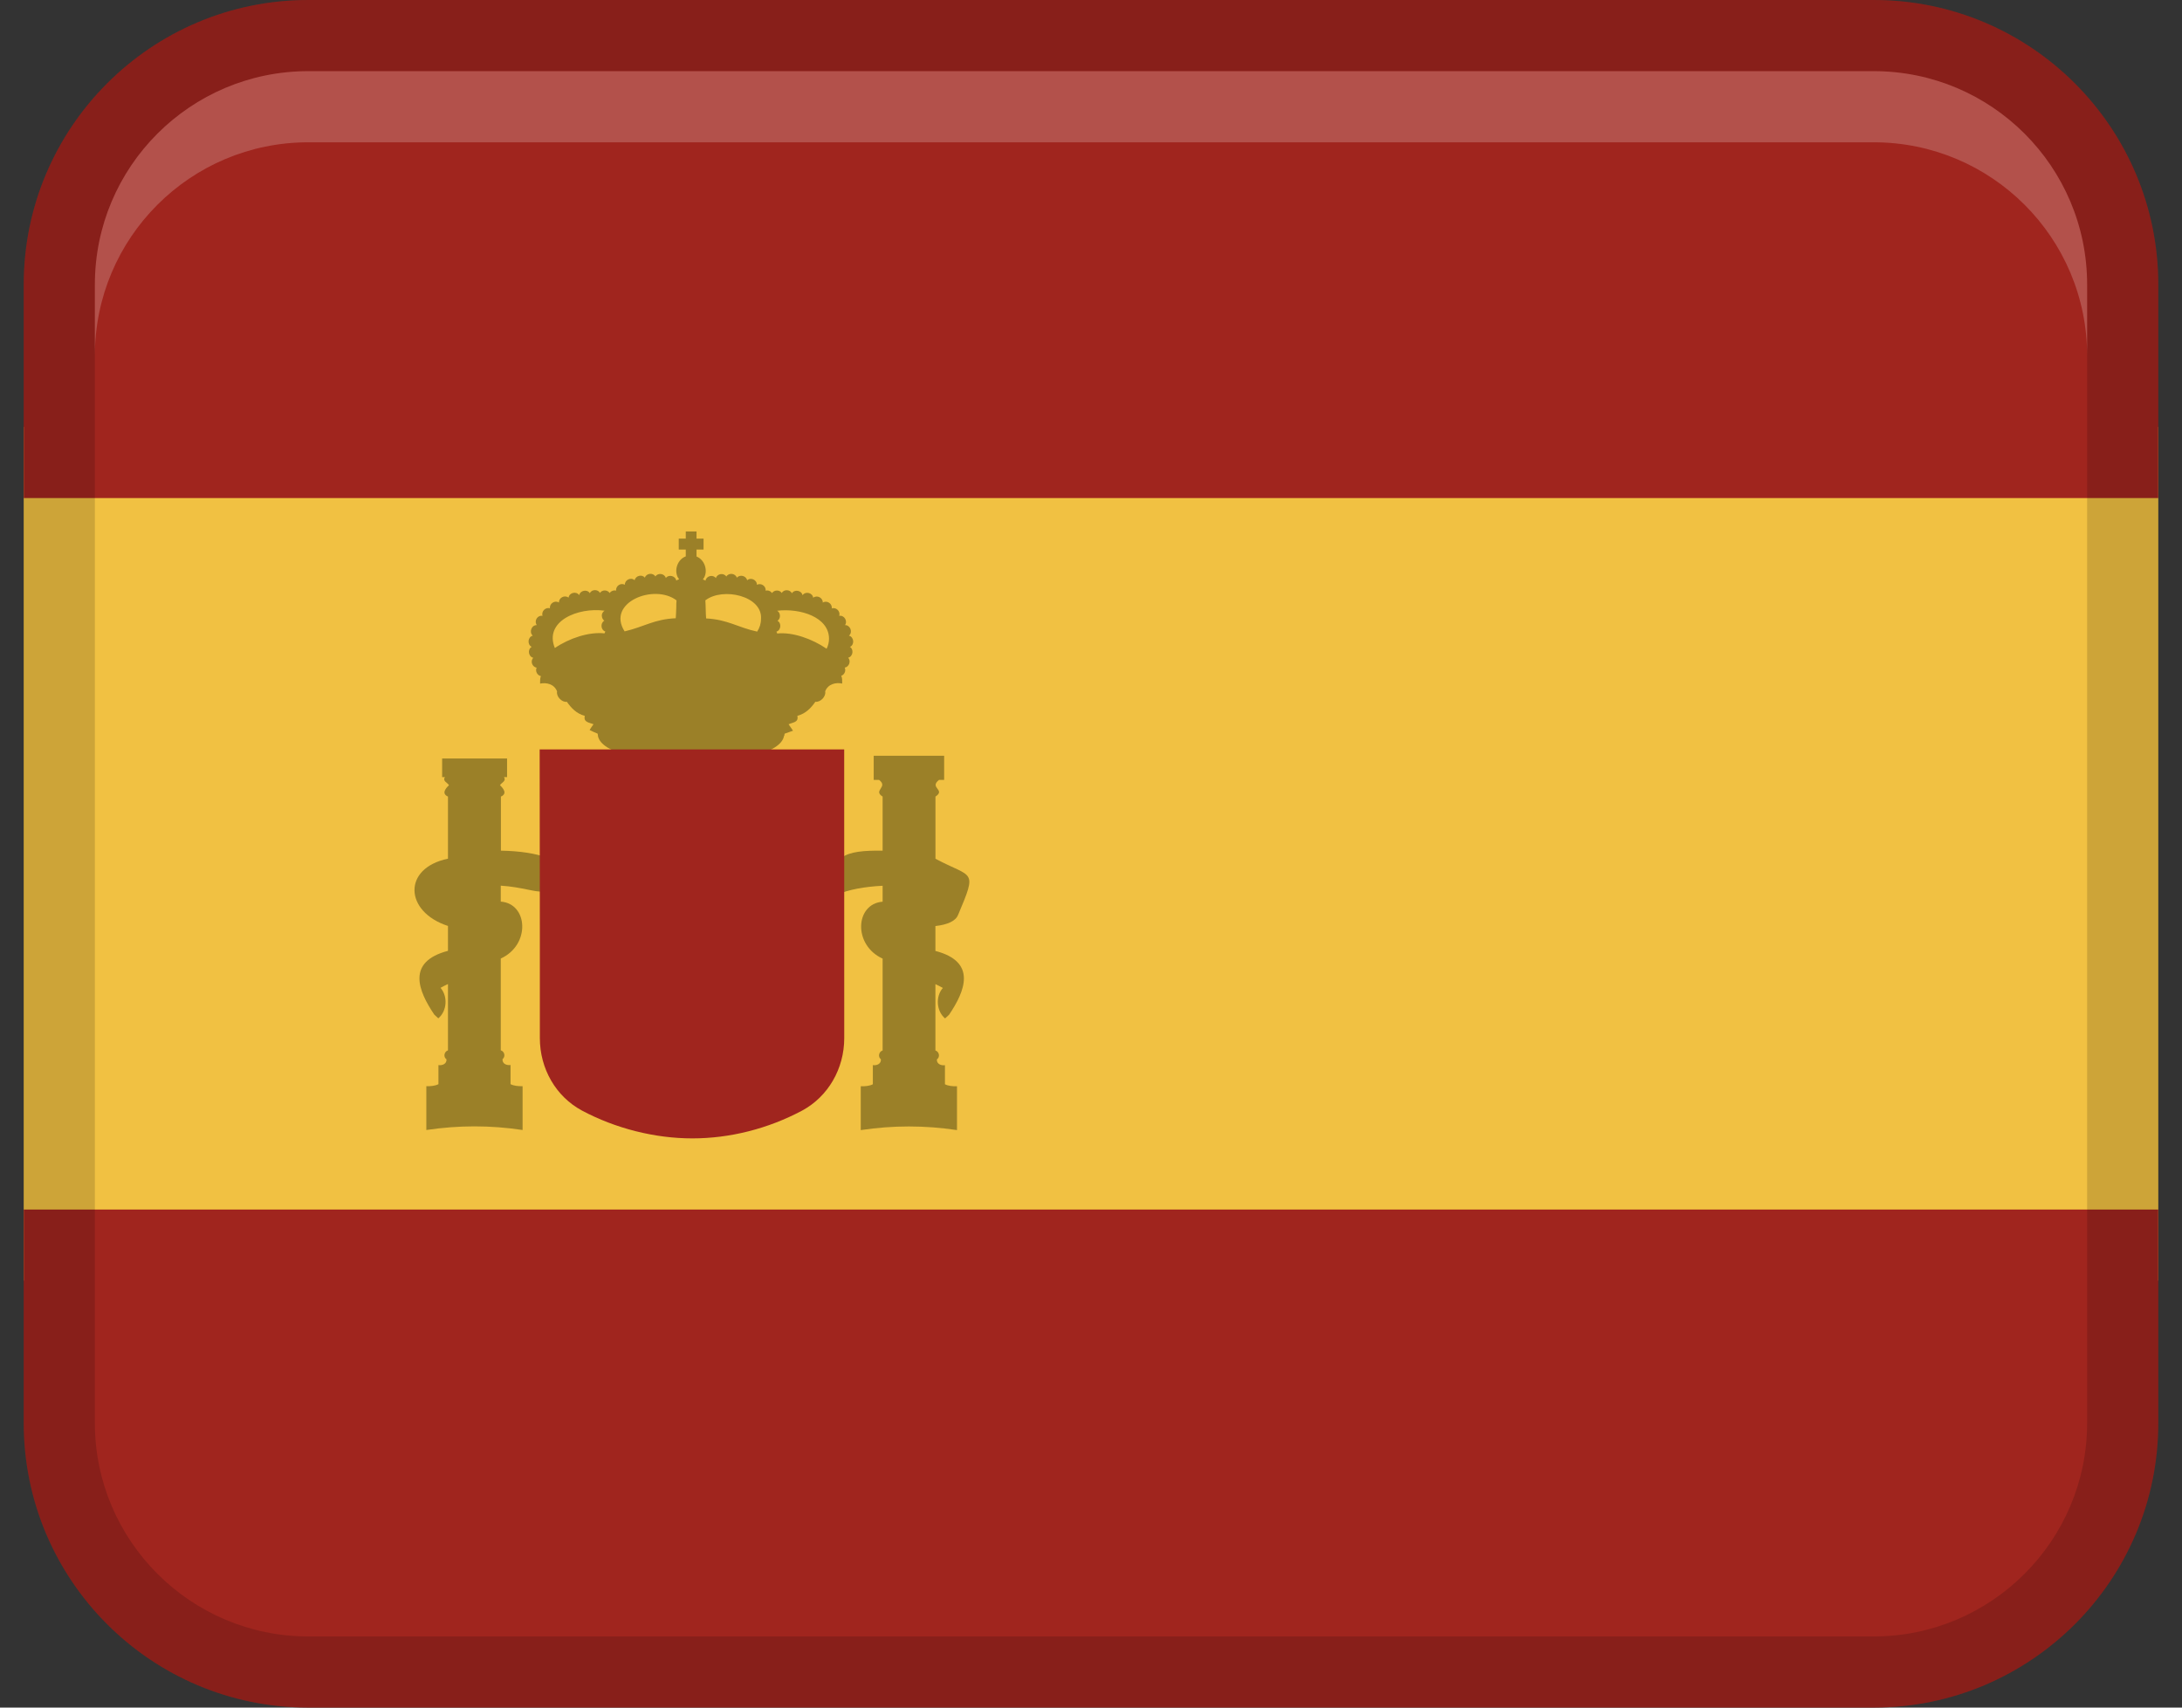<svg width="46" height="36" viewBox="0 0 46 36" fill="none" xmlns="http://www.w3.org/2000/svg">
<rect x="0" y="0" width="46" height="36" fill="#333333" stroke="none"/>
<path d="M0.5 9H45.5V27H0.5V9Z" fill="#F1C142"/>
<path d="M6.5 0H39.5C42.812 0 45.5 2.688 45.5 6V10.5H0.5V6C0.5 2.688 3.188 0 6.5 0Z" fill="#A0251E"/>
<path d="M39.5 36L6.5 36C3.188 36 0.5 33.312 0.5 30V25.5L45.5 25.5V30C45.5 33.312 42.812 36 39.5 36Z" fill="#A0251E"/>
<path opacity="0.15" d="M39.5 0H6.5C3.187 0 0.5 2.687 0.5 6V30C0.5 33.313 3.187 36 6.5 36H39.5C42.813 36 45.5 33.313 45.5 30V6C45.5 2.687 42.813 0 39.5 0ZM44 30C44 32.481 41.981 34.5 39.5 34.5H6.5C4.019 34.5 2 32.481 2 30V6C2 3.519 4.019 1.5 6.5 1.5H39.5C41.981 1.5 44 3.519 44 6V30Z" fill="black"/>
<path opacity="0.2" d="M39.5 1.5H6.5C4.014 1.5 2 3.514 2 6V7.5C2 5.014 4.014 3 6.5 3H39.5C41.986 3 44 5.014 44 7.5V6C44 3.514 41.986 1.5 39.5 1.5Z" fill="white"/>
<path d="M17.921 13.637C18.02 13.59 18.003 13.427 17.897 13.401C17.983 13.331 17.927 13.176 17.814 13.179C17.875 13.094 17.797 12.963 17.692 12.984C17.723 12.891 17.628 12.794 17.535 12.827C17.55 12.725 17.429 12.648 17.345 12.705C17.351 12.603 17.224 12.537 17.144 12.602C17.129 12.495 16.979 12.459 16.919 12.549C16.898 12.447 16.753 12.419 16.695 12.507C16.655 12.425 16.524 12.422 16.48 12.501C16.434 12.431 16.319 12.434 16.276 12.504C16.248 12.462 16.19 12.438 16.14 12.453C16.154 12.356 16.041 12.281 15.957 12.33C15.96 12.225 15.827 12.164 15.751 12.234C15.731 12.138 15.596 12.104 15.534 12.18C15.505 12.086 15.364 12.068 15.312 12.155C15.258 12.071 15.119 12.092 15.092 12.188C15.03 12.105 14.889 12.141 14.873 12.242C14.857 12.23 14.838 12.221 14.818 12.218C14.826 12.206 14.832 12.194 14.84 12.18H14.843C14.93 12.02 14.849 11.796 14.684 11.733V11.586H14.832V11.355H14.684V11.204H14.457V11.355H14.309V11.586H14.457V11.73C14.288 11.79 14.204 12.017 14.293 12.179H14.296C14.302 12.191 14.309 12.204 14.316 12.215C14.294 12.218 14.273 12.227 14.257 12.24C14.24 12.14 14.098 12.104 14.037 12.186C14.011 12.09 13.871 12.069 13.817 12.153C13.766 12.068 13.625 12.084 13.595 12.179C13.534 12.101 13.399 12.137 13.379 12.233C13.303 12.162 13.171 12.224 13.172 12.329C13.088 12.279 12.976 12.354 12.989 12.452C12.938 12.437 12.881 12.461 12.852 12.503C12.809 12.432 12.694 12.429 12.649 12.5C12.604 12.419 12.473 12.423 12.434 12.506C12.379 12.417 12.232 12.446 12.21 12.548C12.152 12.458 12.001 12.492 11.986 12.6C11.906 12.536 11.778 12.6 11.784 12.704C11.7 12.647 11.579 12.723 11.594 12.825C11.501 12.794 11.406 12.891 11.438 12.983C11.363 12.969 11.294 13.032 11.294 13.109C11.294 13.134 11.302 13.158 11.315 13.179C11.203 13.176 11.149 13.331 11.232 13.401C11.126 13.427 11.11 13.589 11.209 13.637C11.117 13.689 11.138 13.844 11.242 13.868C11.222 13.89 11.21 13.919 11.21 13.95C11.21 14.013 11.255 14.066 11.313 14.076C11.279 14.148 11.327 14.241 11.403 14.253C11.384 14.298 11.386 14.363 11.386 14.412C11.521 14.384 11.685 14.421 11.744 14.577C11.722 14.679 11.841 14.811 11.951 14.796C12.041 14.924 12.15 15.044 12.328 15.092C12.296 15.231 12.424 15.231 12.512 15.269C12.492 15.293 12.447 15.363 12.43 15.39C12.466 15.41 12.56 15.452 12.599 15.467C12.607 15.495 12.605 15.509 12.605 15.513C12.742 16.265 16.406 16.266 16.529 15.512V15.509C16.529 15.509 16.535 15.513 16.535 15.515C16.535 15.51 16.534 15.498 16.541 15.468L16.718 15.405L16.625 15.27C16.709 15.228 16.843 15.233 16.809 15.092C16.988 15.044 17.099 14.924 17.189 14.795C17.299 14.81 17.419 14.678 17.396 14.576C17.454 14.42 17.621 14.382 17.755 14.411C17.755 14.358 17.758 14.294 17.735 14.247C17.801 14.226 17.84 14.141 17.808 14.075C17.901 14.061 17.945 13.935 17.881 13.866C17.984 13.842 18.005 13.686 17.913 13.635L17.921 13.637ZM17.477 13.466C17.477 13.539 17.459 13.613 17.426 13.677C17.129 13.472 16.71 13.32 16.385 13.356C16.382 13.343 16.376 13.331 16.369 13.32C16.369 13.32 16.369 13.319 16.369 13.317C16.465 13.286 16.48 13.137 16.391 13.088C16.463 13.04 16.459 12.918 16.384 12.876C16.875 12.818 17.477 13.011 17.477 13.466ZM16.043 13.053C16.043 13.148 16.013 13.239 15.962 13.316C15.551 13.227 15.344 13.062 14.886 13.038C14.876 12.915 14.879 12.782 14.87 12.657C15.239 12.372 16.084 12.564 16.043 13.053ZM14.257 12.807C14.254 12.882 14.252 12.96 14.246 13.034C13.793 13.053 13.572 13.217 13.168 13.311C12.777 12.702 13.79 12.297 14.262 12.657C14.259 12.707 14.255 12.756 14.257 12.807ZM12.688 12.983C12.688 13.025 12.709 13.062 12.739 13.086C12.652 13.136 12.665 13.284 12.761 13.314C12.761 13.314 12.761 13.316 12.761 13.317C12.754 13.328 12.749 13.34 12.745 13.353C12.416 13.317 12.002 13.454 11.697 13.662C11.465 13.097 12.182 12.798 12.745 12.875C12.71 12.897 12.686 12.936 12.686 12.983H12.688ZM12.616 15.507V15.51C12.616 15.51 12.613 15.51 12.611 15.513C12.611 15.512 12.614 15.507 12.616 15.507Z" fill="#9B8028"/>
<path d="M20.2 19.284C20.612 18.309 20.501 18.522 19.721 18.104V16.794C19.945 16.646 19.58 16.613 19.796 16.442H19.904V15.933H18.419V16.442H18.532C18.735 16.595 18.395 16.661 18.607 16.794V17.934C17.82 17.924 17.45 18.033 17.588 18.798H17.646L17.671 18.852C17.881 18.758 18.229 18.692 18.607 18.674V19.01C18.03 19.053 17.977 19.922 18.607 20.21V22.146C18.527 22.172 18.503 22.28 18.57 22.331C18.581 22.428 18.483 22.469 18.401 22.455C18.401 22.494 18.401 22.811 18.401 22.859C18.335 22.895 18.232 22.904 18.146 22.901V23.063V23.223V23.384V23.546V23.825C18.834 23.723 19.488 23.723 20.175 23.825V22.901C20.09 22.904 19.989 22.895 19.921 22.859C19.921 22.809 19.921 22.497 19.921 22.457C19.84 22.469 19.744 22.431 19.751 22.335C19.823 22.286 19.802 22.173 19.72 22.146V20.748C19.776 20.774 19.829 20.801 19.877 20.828C19.72 21.006 19.739 21.317 19.924 21.471L20.009 21.392C20.342 20.898 20.603 20.277 19.72 20.048V19.523C19.985 19.494 20.153 19.412 20.198 19.286L20.2 19.284Z" fill="#9B8028"/>
<path d="M11.54 18.087C11.31 17.994 10.955 17.94 10.56 17.934V16.794C10.701 16.732 10.611 16.621 10.541 16.555C10.571 16.498 10.679 16.47 10.625 16.383H10.69V15.991H9.321V16.383H9.38C9.324 16.471 9.438 16.5 9.465 16.555C9.395 16.618 9.303 16.732 9.444 16.794V18.103C8.478 18.303 8.528 19.225 9.444 19.521V20.046C8.559 20.277 8.822 20.896 9.155 21.39L9.24 21.469C9.425 21.315 9.444 21.004 9.287 20.826C9.335 20.799 9.387 20.772 9.444 20.746V22.144C9.362 22.171 9.341 22.284 9.413 22.333C9.42 22.429 9.324 22.467 9.243 22.455C9.243 22.494 9.243 22.809 9.243 22.857C9.176 22.893 9.074 22.903 8.988 22.899V23.5V23.823C9.677 23.721 10.331 23.721 11.017 23.823V23.544V23.382V23.221V23.061V22.899C10.932 22.902 10.831 22.893 10.763 22.857C10.763 22.807 10.763 22.495 10.763 22.453C10.681 22.465 10.585 22.426 10.594 22.329C10.661 22.278 10.639 22.168 10.557 22.143V20.208C11.189 19.92 11.132 19.05 10.557 19.008V18.672C11.42 18.724 11.752 19.143 11.537 18.084L11.54 18.087Z" fill="#9B8028"/>
<path d="M17.797 15.799H11.377L11.381 19.657V21.885C11.381 22.533 11.72 23.118 12.268 23.413C12.977 23.791 13.803 24 14.595 24C15.387 24 16.192 23.797 16.912 23.413C17.457 23.118 17.798 22.533 17.798 21.885L17.797 15.799Z" fill="#A0251E"/>
</svg>
